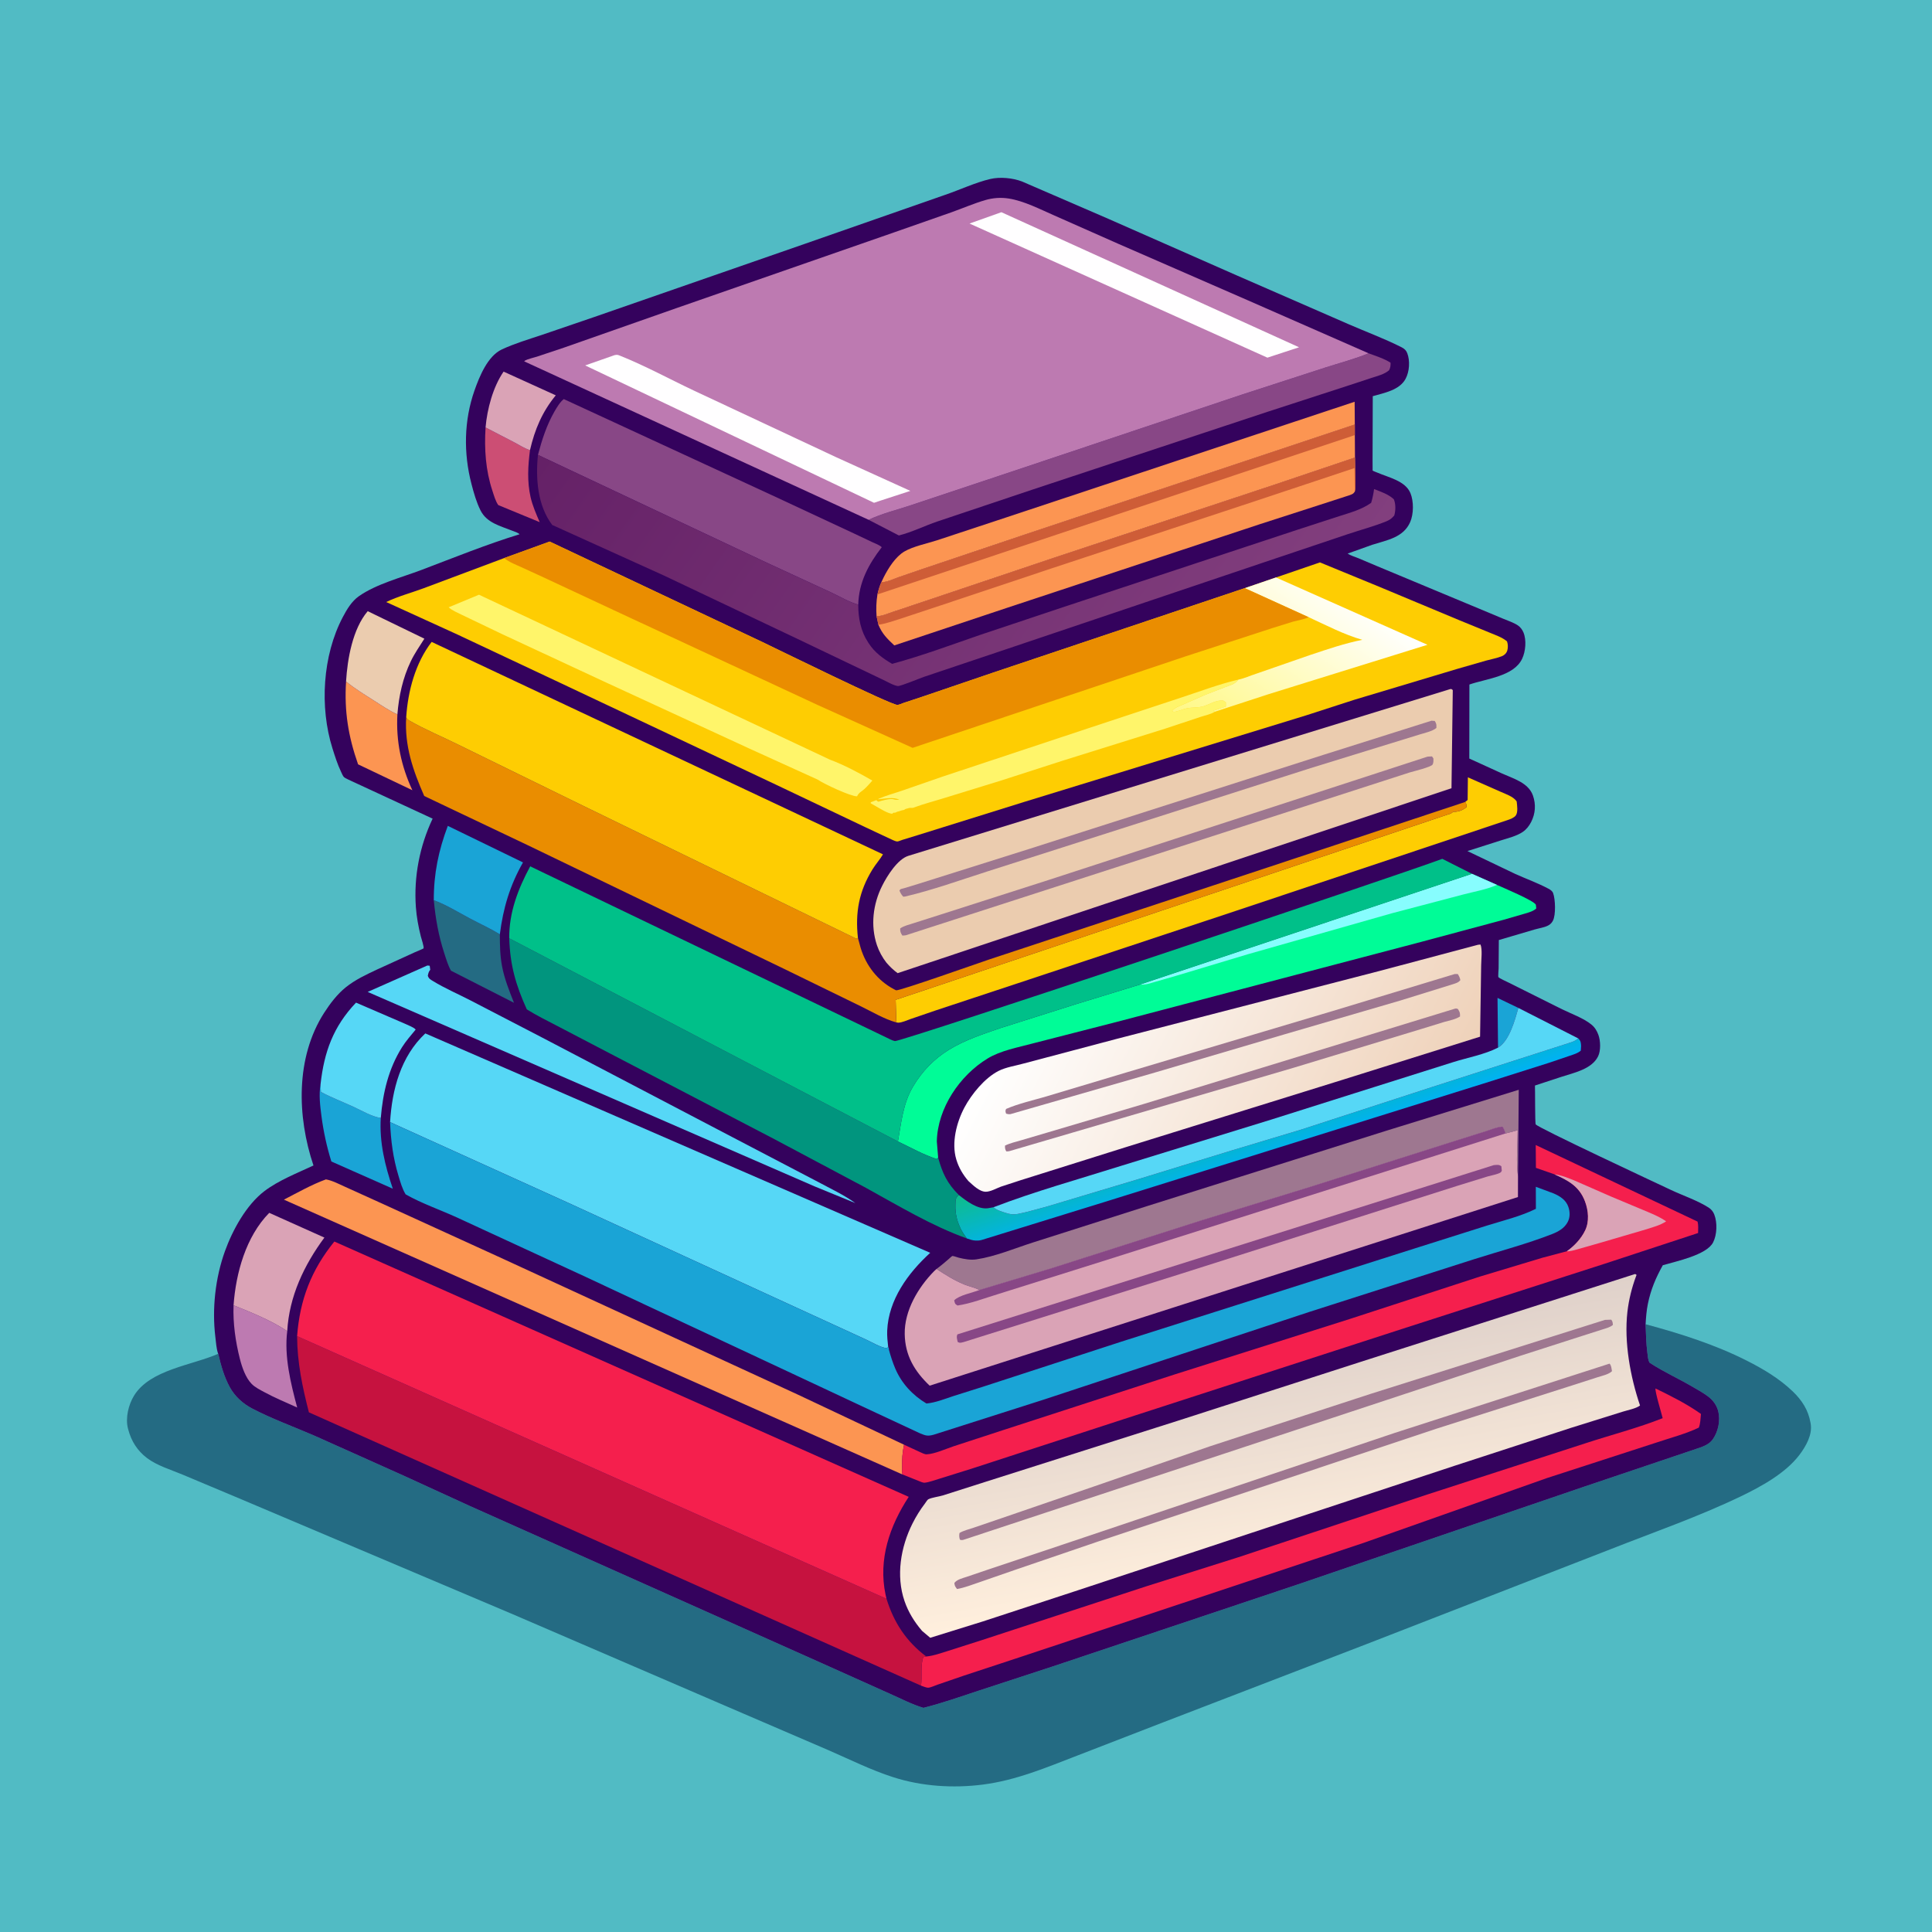 <svg version="1.1" xmlns="http://www.w3.org/2000/svg" style="display: block;" viewBox="0 0 2048 2048" width="1024" height="1024">
<defs>
	<linearGradient id="Gradient1" gradientUnits="userSpaceOnUse" x1="1332.59" y1="1163.32" x2="1352.42" y2="1221.98">
		<stop class="stop0" offset="0" stop-opacity="1" stop-color="rgb(14,188,142)"/>
		<stop class="stop1" offset="1" stop-opacity="1" stop-color="rgb(0,178,241)"/>
	</linearGradient>
	<linearGradient id="Gradient2" gradientUnits="userSpaceOnUse" x1="698.98" y1="305.433" x2="1327.49" y2="753.379">
		<stop class="stop0" offset="0" stop-opacity="1" stop-color="rgb(101,33,103)"/>
		<stop class="stop1" offset="1" stop-opacity="1" stop-color="rgb(130,63,126)"/>
	</linearGradient>
	<linearGradient id="Gradient3" gradientUnits="userSpaceOnUse" x1="1496.47" y1="1231.23" x2="1100.22" y2="1025.99">
		<stop class="stop0" offset="0" stop-opacity="1" stop-color="rgb(239,210,186)"/>
		<stop class="stop1" offset="1" stop-opacity="1" stop-color="rgb(255,255,255)"/>
	</linearGradient>
	<linearGradient id="Gradient4" gradientUnits="userSpaceOnUse" x1="1327.33" y1="1422.1" x2="1369.52" y2="1667.37">
		<stop class="stop0" offset="0" stop-opacity="1" stop-color="rgb(223,209,202)"/>
		<stop class="stop1" offset="1" stop-opacity="1" stop-color="rgb(255,239,221)"/>
	</linearGradient>
	<linearGradient id="Gradient5" gradientUnits="userSpaceOnUse" x1="1309.85" y1="801.546" x2="1433.55" y2="627.625">
		<stop class="stop0" offset="0" stop-opacity="1" stop-color="rgb(255,248,133)"/>
		<stop class="stop1" offset="1" stop-opacity="1" stop-color="rgb(255,255,255)"/>
	</linearGradient>
</defs>
<path transform="translate(0,0)" fill="rgb(81,187,196)" d="M -0 -0 L 2048 0 L 2048 2048 L -0 2048 L -0 -0 z"/>
<path transform="translate(0,0)" fill="rgb(36,107,131)" d="M 1744.4 1403.73 C 1780.8 1413.53 1817.68 1425.2 1851.38 1442.2 C 1868.96 1451.06 1886.25 1461.34 1900.5 1475.06 C 1910.08 1484.28 1916.89 1494.73 1919.17 1508 L 1919.42 1509.41 C 1921.32 1521.05 1914.25 1533.3 1907.4 1542.33 C 1892.68 1561.75 1866.73 1575.92 1845.11 1586.31 C 1800.34 1607.81 1753.19 1624.14 1707.04 1642.32 L 1448 1743.04 L 1232.5 1825.95 L 1142.77 1860.68 C 1109.36 1873.52 1077.51 1887.18 1041.68 1891.75 C 1010.24 1895.76 977.025 1893.62 946.771 1883.88 C 923.369 1876.35 900.992 1865.21 878.49 1855.39 L 789.019 1816.9 L 543.842 1711.29 L 255.793 1589.31 L 193.872 1563.29 C 181.429 1558.04 166.536 1553.73 155.714 1545.5 C 145.613 1537.82 139.209 1527.67 135.981 1515.5 L 135.628 1514.22 C 132.792 1503.08 136.194 1489.08 142.051 1479.5 C 159.023 1451.73 203.708 1447.31 231.329 1435.04 C 234.159 1447.19 237.582 1459.54 243.629 1470.53 C 248.984 1480.26 257.44 1487.93 267.231 1493.05 C 288.306 1504.06 311.7 1512.55 333.59 1522.02 L 429.121 1564.83 L 498.231 1596.5 L 684.628 1679.74 L 870.25 1762.66 L 943.011 1795.31 C 954.602 1800.39 966.751 1806.81 978.872 1810.39 C 999.394 1805.25 1019.04 1798.21 1039.11 1791.63 L 1115.93 1766.5 L 1375.64 1679.59 L 1679 1576.02 L 1803.35 1534.08 C 1808.26 1532.17 1812.7 1529.98 1815.8 1525.5 C 1821.37 1517.43 1823.79 1505.94 1821.51 1496.38 C 1820.31 1491.33 1817.61 1486.73 1813.9 1483.12 C 1809.03 1478.38 1802.52 1474.98 1796.7 1471.51 C 1780.92 1462.1 1764 1454.59 1748.64 1444.55 C 1746.87 1441.4 1746.77 1437.7 1746.3 1434.15 C 1744.97 1424.07 1744.77 1413.88 1744.4 1403.73 z"/>
<path transform="translate(0,0)" fill="rgb(52,2,93)" d="M 231.329 1435.04 L 231.07 1434.56 C 229.31 1429.13 228.947 1422.73 228.261 1417.05 C 224.657 1387.16 228.266 1354.57 238.475 1326.25 C 246.528 1303.91 261.114 1277.18 280.373 1262.58 C 295.451 1251.15 315.154 1243.48 332.294 1235.46 C 314.846 1183.63 313.189 1121 343.592 1073.66 C 349.891 1063.85 357.419 1053.92 366.549 1046.58 C 376.63 1038.47 388.229 1033.12 399.857 1027.64 L 439.92 1009.36 C 441.147 1008.81 448.831 1005.66 448.993 1005.33 C 449.684 1003.89 446.571 994.504 446.093 992.613 C 443.513 982.396 441.58 971.919 440.835 961.403 C 438.555 929.212 444.844 896.95 458.599 867.803 L 371.457 827.421 C 369.506 826.412 366.378 825.219 364.721 823.867 C 363.57 822.927 362.207 819.562 361.5 818.081 C 357.742 810.201 355.013 801.533 352.398 793.215 C 338.693 749.613 341.891 694.883 363.378 654.152 C 367.66 646.035 372.813 637.315 380.479 631.965 C 399.077 618.986 425.486 612.217 446.784 604.155 C 481.134 591.153 515.685 577.094 550.781 566.338 C 548.905 564.487 545.669 563.649 543.211 562.664 C 530.384 557.52 516.031 554.359 509.366 541.04 C 504.987 532.291 502.227 522.437 499.769 513 C 491.298 480.483 491.784 445.8 502.961 414 C 508.187 399.132 516.889 377.444 532.039 370.381 C 545.413 364.146 560.119 359.77 574.133 355.105 L 630.27 335.921 L 853.762 258.267 L 1001.63 206.624 C 1017.29 201.327 1033.75 193.501 1049.73 189.743 C 1060.04 187.318 1073.5 188.604 1083.41 192.394 L 1174.84 231.946 L 1310.92 291.902 L 1429.97 343.848 C 1448.43 351.893 1467.98 359.074 1485.86 368.192 C 1488.69 369.636 1490.61 371.374 1491.75 374.39 C 1494.86 382.574 1494.09 393.816 1490.01 401.5 C 1483.57 413.623 1467.35 416.44 1455.19 419.972 C 1455.29 426.04 1454.8 498.481 1455.03 498.812 C 1455.33 499.252 1459.58 500.79 1460.23 501.074 C 1472.11 506.212 1489.69 509.729 1495.09 522.665 C 1498.72 531.366 1498.6 544.931 1494.82 553.5 C 1487.58 569.942 1470.13 572.538 1454.75 577.457 L 1428.53 586.822 C 1431.76 588.967 1436.23 590.211 1439.83 591.686 L 1459.19 599.874 L 1568.66 645.51 L 1593.7 655.985 C 1598.64 658.037 1604.43 659.927 1608.91 662.869 C 1611.61 664.645 1613.74 667.528 1614.96 670.5 C 1618.27 678.559 1617.22 690.514 1613.55 698.274 C 1604.64 717.092 1575.5 719.402 1557.63 725.615 L 1557.52 804.091 L 1592.11 819.883 C 1604.1 825.301 1620.15 829.661 1624.96 843.264 C 1628.3 852.697 1627.63 862.489 1623.06 871.372 C 1620.91 875.548 1618.07 879.226 1614.15 881.896 C 1607.7 886.292 1598.4 888.514 1591 890.86 L 1555.56 902.171 L 1606.08 926.328 C 1617.58 931.546 1630.19 936.083 1641.3 941.995 C 1643.38 943.103 1645.49 944.429 1646.36 946.73 C 1648.77 953.07 1649.36 970.053 1646.14 976 C 1645.03 978.041 1643.88 979.376 1641.88 980.63 C 1638.07 983.024 1631.28 983.992 1626.89 985.269 L 1588.82 996.486 L 1588.6 1026.54 C 1588.57 1027.83 1587.91 1035.01 1588.36 1035.77 C 1589.03 1036.94 1597.8 1040.85 1599.41 1041.68 L 1655.85 1069.86 C 1665.44 1074.55 1678.77 1079.34 1686.96 1086.07 C 1690.59 1089.04 1692.69 1092.53 1694.32 1096.89 C 1696.68 1103.21 1697.04 1113.7 1694.02 1119.81 C 1687.25 1133.49 1668.17 1137.23 1654.95 1141.56 L 1627.11 1150.71 C 1627.39 1155.23 1627.05 1190.54 1627.93 1191.89 C 1630.29 1195.5 1754.85 1253.67 1771.45 1261.47 C 1784.09 1267.4 1799.41 1272.55 1811.16 1280.05 C 1813.97 1281.84 1816.01 1284.33 1817.21 1287.43 C 1820.54 1296.02 1820.16 1308.78 1815.96 1317 C 1809.08 1330.47 1776.37 1337.1 1762.65 1341.18 C 1755.17 1354.63 1749.95 1366.88 1746.84 1382 C 1745.34 1389.29 1744.84 1396.31 1744.4 1403.73 C 1744.77 1413.88 1744.97 1424.07 1746.3 1434.15 C 1746.77 1437.7 1746.87 1441.4 1748.64 1444.55 C 1764 1454.59 1780.92 1462.1 1796.7 1471.51 C 1802.52 1474.98 1809.03 1478.38 1813.9 1483.12 C 1817.61 1486.73 1820.31 1491.33 1821.51 1496.38 C 1823.79 1505.94 1821.37 1517.43 1815.8 1525.5 C 1812.7 1529.98 1808.26 1532.17 1803.35 1534.08 L 1679 1576.02 L 1375.64 1679.59 L 1115.93 1766.5 L 1039.11 1791.63 C 1019.04 1798.21 999.394 1805.25 978.872 1810.39 C 966.751 1806.81 954.602 1800.39 943.011 1795.31 L 870.25 1762.66 L 684.628 1679.74 L 498.231 1596.5 L 429.121 1564.83 L 333.59 1522.02 C 311.7 1512.55 288.306 1504.06 267.231 1493.05 C 257.44 1487.93 248.984 1480.26 243.629 1470.53 C 237.582 1459.54 234.159 1447.19 231.329 1435.04 z"/>
<path transform="translate(0,0)" fill="rgb(26,164,214)" d="M 1587.99 1110.51 L 1587.43 1057.83 L 1609.51 1068.43 C 1606.02 1080.91 1599.94 1103.63 1587.99 1110.51 z"/>
<path transform="translate(0,0)" fill="rgb(204,78,116)" d="M 514.718 453.113 L 545.378 469.015 C 550.558 471.762 556.265 475.486 561.817 477.171 C 559.64 493.763 558.687 510.409 562.411 526.875 C 564.509 536.149 568.349 544.799 572.095 553.498 L 528.159 535.386 C 525.22 531.132 523.625 525.23 521.997 520.307 C 514.763 498.437 513.288 475.994 514.718 453.113 z"/>
<path transform="translate(0,0)" fill="rgb(218,163,182)" d="M 514.718 453.113 C 516.383 433.639 522.626 410.117 533.833 393.93 L 589.154 419.065 C 574.809 436.476 566.852 455.284 561.817 477.171 C 556.265 475.486 550.558 471.762 545.378 469.015 L 514.718 453.113 z"/>
<path transform="translate(0,0)" fill="rgb(189,122,177)" d="M 247.581 1383.66 C 266.357 1391.21 287.655 1399.78 304.483 1411.06 C 301.103 1437.75 308.193 1466.43 315.048 1492.04 C 303.379 1486.71 291.489 1481.86 280.201 1475.73 C 275.761 1473.32 270.443 1470.71 266.876 1467.11 C 260.339 1460.51 256.517 1449.24 254.277 1440.41 C 249.587 1421.93 246.881 1402.74 247.581 1383.66 z"/>
<path transform="translate(0,0)" fill="rgb(252,149,82)" d="M 366.834 722.385 C 375.911 729.882 386.007 736 395.916 742.325 C 404.035 747.508 412.503 753.319 421.261 757.305 C 419.689 785.518 425.216 812.088 437.125 837.66 L 379.571 810.225 C 369.158 780.476 364.87 754.058 366.834 722.385 z"/>
<path transform="translate(0,0)" fill="rgb(26,164,214)" d="M 403.655 1185.04 C 402.036 1210.94 408.156 1235.73 416.395 1260.08 L 351.261 1231.22 C 346.371 1215.53 342.859 1199.3 340.739 1183 C 339.319 1172.08 337.9 1160.41 339.774 1149.48 L 340.162 1157.5 C 351.264 1163.39 363.178 1168.02 374.618 1173.23 C 383.066 1177.08 394.719 1184.02 403.655 1185.04 z"/>
<path transform="translate(0,0)" fill="rgb(36,107,131)" d="M 459.838 954.238 C 472.855 959.006 485.978 967.15 498.275 973.682 C 508.714 979.227 519.827 984.211 529.848 990.461 C 529.892 1001.94 530.051 1013.01 532.215 1024.35 C 534.785 1037.81 539.815 1050.3 544.833 1062.99 L 478.073 1028.99 C 474.856 1023.27 472.875 1016.38 470.847 1010.15 C 464.852 991.759 461.634 973.468 459.838 954.238 z"/>
<path transform="translate(0,0)" fill="rgb(235,204,175)" d="M 366.834 722.385 C 368.282 698.424 373.808 666.647 389.804 647.876 L 449.853 677.031 C 444.921 684.802 439.515 692.59 435.511 700.889 C 427.026 718.479 422.756 737.92 421.261 757.305 C 412.503 753.319 404.035 747.508 395.916 742.325 C 386.007 736 375.911 729.882 366.834 722.385 z"/>
<path transform="translate(0,0)" fill="rgb(26,164,214)" d="M 459.838 954.238 C 459.758 926.252 464.853 901.644 474.694 875.46 L 554.4 914.205 C 540.491 938.659 533.382 962.656 529.848 990.461 C 519.827 984.211 508.714 979.227 498.275 973.682 C 485.978 967.15 472.855 959.006 459.838 954.238 z"/>
<path transform="translate(0,0)" fill="rgb(218,163,182)" d="M 247.581 1383.66 C 250.038 1349.46 260.688 1310.76 285.412 1285.67 L 343.882 1311.89 C 322.293 1341.06 306.547 1374.29 304.483 1411.06 C 287.655 1399.78 266.357 1391.21 247.581 1383.66 z"/>
<path transform="translate(0,0)" fill="rgb(86,215,246)" d="M 339.774 1149.48 C 343.623 1115.01 353.213 1088.35 377.392 1062.83 L 428.901 1085.04 C 431.376 1086.23 439.459 1089.34 440.601 1091.43 C 435.671 1097.45 430.327 1103.48 426.19 1110.07 C 411.771 1133.03 405.86 1158.4 403.655 1185.04 C 394.719 1184.02 383.066 1177.08 374.618 1173.23 C 363.178 1168.02 351.264 1163.39 340.162 1157.5 L 339.774 1149.48 z"/>
<path transform="translate(0,0)" fill="url(#Gradient1)" d="M 1673.07 1100.79 C 1675.72 1103.49 1675.85 1105.17 1676.01 1109 L 1675.7 1113.74 C 1672.28 1116.64 1668.16 1117.71 1664 1119.16 L 1641.86 1126.66 L 1572.75 1148.56 L 1422.6 1195.5 L 1172.64 1273.61 L 1040.49 1314.45 C 1038.34 1315.01 1036.3 1315.17 1034.08 1315.05 C 1030.81 1314.87 1027.84 1313.83 1024.79 1312.75 C 1022.53 1309.36 1019.92 1305.9 1018.22 1302.19 L 1017.76 1301.15 C 1014.21 1293.35 1012.55 1286.04 1012.77 1277.5 C 1012.89 1272.52 1012.51 1270.29 1016.34 1266.71 C 1024.32 1273.06 1036.28 1282.18 1047.12 1280.8 L 1049.5 1280.4 L 1053.06 1279.76 C 1057.05 1283.04 1061.26 1284.13 1066.08 1285.71 C 1070.61 1287.2 1074.27 1287.71 1079.04 1286.81 C 1088.99 1284.92 1098.89 1281.78 1108.73 1279.29 L 1207 1249.86 L 1305.61 1219.56 L 1378.77 1197.58 L 1517.57 1152.45 L 1665.32 1104.94 C 1668.48 1103.86 1670.41 1102.85 1673.07 1100.79 z"/>
<path transform="translate(0,0)" fill="rgb(252,149,82)" d="M 934.239 617.207 L 936.781 611.886 C 941.624 602.313 949.255 590.091 958.764 584.56 C 968.172 579.086 982.668 576.186 993.159 572.78 L 1066.1 548.669 L 1435.97 425.879 L 1436.16 450.008 L 1088 566.116 L 977.224 603.388 L 952 612.067 C 946.247 614.157 940.454 617.076 934.239 617.207 z"/>
<path transform="translate(0,0)" fill="rgb(86,215,246)" d="M 452.943 1023.5 L 455.5 1023.72 L 456.067 1028 C 454.329 1030.15 454.061 1031.72 453.5 1034.35 C 454.58 1037.51 456.141 1038.23 459 1039.98 C 471.349 1047.56 485.46 1053.62 498.389 1060.29 L 574.971 1100 L 774.024 1204.2 L 866.534 1252.55 C 879.761 1259.69 894.573 1266.57 906.735 1275.34 L 863.249 1257.51 L 389.763 1051.48 L 452.943 1023.5 z"/>
<path transform="translate(0,0)" fill="rgb(86,215,246)" d="M 1609.51 1068.43 L 1673.07 1100.79 C 1670.41 1102.85 1668.48 1103.86 1665.32 1104.94 L 1517.57 1152.45 L 1378.77 1197.58 L 1305.61 1219.56 L 1207 1249.86 L 1108.73 1279.29 C 1098.89 1281.78 1088.99 1284.92 1079.04 1286.81 C 1074.27 1287.71 1070.61 1287.2 1066.08 1285.71 C 1061.26 1284.13 1057.05 1283.04 1053.06 1279.76 C 1097.06 1262.84 1143.04 1250.16 1188 1235.97 L 1347.94 1186.69 L 1436.75 1158.62 L 1540.31 1125.94 C 1555.44 1121.17 1574.03 1117.76 1587.99 1110.51 C 1599.94 1103.63 1606.02 1080.91 1609.51 1068.43 z"/>
<path transform="translate(0,0)" fill="rgb(136,71,134)" d="M 1450.75 374.509 C 1458.37 377.366 1467.25 380.094 1474.06 384.5 C 1474.1 387.851 1473.95 389.489 1472.49 392.5 C 1467.35 396.822 1460.41 398.494 1454.12 400.524 L 1430.27 408.37 L 1343.59 436.534 L 1094.41 519.011 L 993.577 552.815 C 980.261 557.331 966.336 564.249 952.847 567.612 L 920.776 551.023 C 934.376 544.502 951.332 540.303 965.763 535.5 L 1054.58 505.905 L 1317.35 418.014 L 1404.61 389.688 C 1419.8 384.808 1436.05 380.641 1450.75 374.509 z"/>
<path transform="translate(0,0)" fill="rgb(254,205,2)" d="M 1553.15 850.113 L 1555.75 848 L 1556.02 824 L 1590.06 839.03 C 1595.81 841.639 1604.1 844.192 1607.73 849.5 C 1608.2 853.534 1609.34 860.94 1606.82 864.417 C 1605.05 866.872 1600.73 868.465 1597.94 869.365 L 1309.79 965.638 L 1091.77 1038.03 L 992.027 1071.04 L 965.181 1080.23 C 961.461 1081.51 956.225 1084 952.304 1084.09 L 950.138 1083.82 L 949.451 1059.85 L 1534.5 863.51 C 1536.49 862.905 1537.63 862.718 1539.36 861.442 L 1540.5 860.51 C 1545.92 860.8 1550.4 858.883 1554.65 855.628 C 1554.4 853.154 1554.65 852.167 1553.15 850.113 z"/>
<path transform="translate(0,0)" fill="rgb(252,149,82)" d="M 934.239 617.207 C 940.454 617.076 946.247 614.157 952 612.067 L 977.224 603.388 L 1088 566.116 L 1436.16 450.008 L 1436.19 461.219 L 1436.34 485 L 1352.89 513.149 L 1117.85 591.069 L 984 636.074 L 946.208 648.702 C 940.832 650.445 934.883 653.359 929.188 653.182 C 928.619 645.433 928.875 637.793 930.111 630.13 C 931.172 625.556 932.358 621.519 934.239 617.207 z"/>
<path transform="translate(0,0)" fill="rgb(206,93,55)" d="M 934.239 617.207 C 940.454 617.076 946.247 614.157 952 612.067 L 977.224 603.388 L 1088 566.116 L 1436.16 450.008 L 1436.19 461.219 L 930.111 630.13 C 931.172 625.556 932.358 621.519 934.239 617.207 z"/>
<path transform="translate(0,0)" fill="rgb(252,149,82)" d="M 929.188 653.182 C 934.883 653.359 940.832 650.445 946.208 648.702 L 984 636.074 L 1117.85 591.069 L 1352.89 513.149 L 1436.34 485 L 1436.73 509.992 C 1436.69 513.51 1437.06 517.656 1436.17 521.061 C 1435.61 521.744 1435.18 522.57 1434.48 523.108 C 1432.55 524.586 1427.57 525.867 1425.21 526.678 L 1399.59 534.981 L 1335.57 555.634 L 1066.49 644.657 L 982.714 672.599 L 947.989 684.156 C 940.46 677.071 935.185 671.999 931.167 662.289 L 929.188 653.182 z"/>
<path transform="translate(0,0)" fill="rgb(206,93,55)" d="M 929.188 653.182 C 934.883 653.359 940.832 650.445 946.208 648.702 L 984 636.074 L 1117.85 591.069 L 1352.89 513.149 L 1436.34 485 L 1436.73 509.992 C 1436.69 513.51 1437.06 517.656 1436.17 521.061 L 1436.08 519.94 L 1435.77 496.18 L 1332 530.726 L 1114.73 602.5 L 997.742 641.564 L 955.168 655.679 C 947.45 658.101 939.162 661.118 931.167 662.289 L 929.188 653.182 z"/>
<path transform="translate(0,0)" fill="rgb(158,119,144)" d="M 992.767 1345.14 C 997.322 1341.82 1001.55 1338.17 1005.81 1334.5 C 1006.12 1334.23 1009.13 1331.43 1009.4 1331.4 C 1010.71 1331.26 1014.9 1332.86 1016.4 1333.24 C 1022.3 1334.7 1028.9 1335.89 1035 1334.98 C 1054.93 1332.03 1075.9 1323.16 1095.11 1317.04 L 1215.71 1278.61 L 1469.58 1198.62 L 1609.95 1155.22 L 1609.15 1247.03 C 1606.95 1231.65 1608.73 1213.76 1608.79 1198.11 L 1595.89 1201.51 C 1595.03 1198.87 1594.3 1196.63 1592.67 1194.33 C 1587.13 1194.51 1580.64 1197.4 1575.33 1199.08 L 1541.58 1209.68 L 1389.47 1257.97 L 1273.11 1293.81 L 1116.37 1343.88 L 1038.17 1367.47 C 1033.25 1364.74 1027.2 1363.72 1021.96 1361.54 C 1011.4 1357.15 1002.28 1351.41 992.767 1345.14 z"/>
<path transform="translate(0,0)" fill="rgb(245,31,77)" d="M 981.844 1755.94 L 982.931 1755.83 C 990.055 1755.03 996.833 1752.55 1003.66 1750.46 L 1040.78 1738.59 L 1214.92 1681.62 L 1312.46 1650.82 L 1513 1584.24 L 1680.98 1529.83 C 1707.99 1521 1736.12 1513.77 1762.51 1503.32 C 1761.34 1498.41 1754.07 1474.63 1754.93 1471.84 C 1771.25 1479.77 1788.3 1488.31 1803.09 1498.84 C 1802.57 1503.47 1802.59 1509.08 1800.78 1513.35 C 1786.8 1520.04 1770.96 1524.09 1756.28 1529.04 L 1639.95 1566.77 L 1444.93 1635.7 L 1082.38 1756.27 L 1022 1776.15 L 993.732 1785.85 C 991.156 1786.72 986.559 1788.92 984 1789.03 C 982.656 1789.09 980.761 1788.44 979.48 1788.01 L 976.35 1786.87 C 977.656 1777.58 975.491 1765.12 978.796 1756.55 L 981.844 1755.94 z"/>
<path transform="translate(0,0)" fill="rgb(136,71,134)" d="M 570.26 482.2 C 574.519 466.123 579.406 450.844 587.704 436.314 C 590.159 432.015 593.707 426.034 597.648 423.048 L 817.333 524.509 L 905.439 565.601 L 924.999 574.85 C 928.177 576.353 932.165 577.687 934.712 580.058 C 920.603 598.284 910.394 617.328 909.774 640.96 C 900.106 638.306 890.172 632.231 881 628.011 L 811.233 595.753 L 570.26 482.2 z"/>
<path transform="translate(0,0)" fill="rgb(252,149,82)" d="M 956.65 1563.01 L 300.952 1271.68 C 315.524 1264.17 330.072 1255.86 345.486 1250.2 C 352.251 1251.36 359.362 1255.19 365.604 1257.97 L 402.056 1274.5 L 527.752 1331.89 L 846.009 1478.47 L 958.322 1531.45 C 956.546 1539.79 956.034 1547.39 956.277 1555.93 C 956.328 1557.71 955.982 1561.43 956.65 1563.01 z"/>
<path transform="translate(0,0)" fill="rgb(0,252,151)" d="M 1560.35 926.275 L 1586.84 938.039 C 1593.55 941.098 1625.69 954.52 1628.07 959 L 1628.5 963.003 C 1625.42 965.97 1620.6 967.162 1616.57 968.425 L 1594.04 974.962 L 1506.32 998.5 L 1184.08 1083.19 L 1094.6 1106.13 C 1078.85 1110.42 1060.99 1113.49 1046.91 1122.04 C 1017.38 1139.97 993.785 1174.75 993.071 1210 L 994.498 1227.24 L 992.935 1228.61 C 978.874 1224.1 965.208 1216.31 951.849 1210 C 955.46 1189.81 957.183 1169.72 967.99 1151.62 C 977.552 1135.62 989.92 1122.67 1005.83 1112.86 C 1022.79 1102.41 1042.35 1096.04 1061.1 1089.62 L 1140.75 1064.4 L 1208.76 1043.57 L 1560.35 926.275 z"/>
<path transform="translate(0,0)" fill="rgb(135,253,254)" d="M 1560.35 926.275 L 1586.84 938.039 C 1575.56 943.054 1562.83 945.096 1550.91 948.246 L 1475.63 968.057 L 1322.63 1011.58 L 1246.07 1034.59 L 1224.59 1040.76 C 1219.34 1042.23 1214.27 1044.25 1208.76 1043.57 L 1560.35 926.275 z"/>
<path transform="translate(0,0)" fill="rgb(245,31,77)" d="M 1647.76 1244.82 L 1628.14 1237.99 L 1627.94 1213.77 L 1799.51 1294.96 C 1800.49 1298.81 1800.06 1303.09 1800.04 1307.06 L 1700.85 1339.66 L 1487.83 1408.21 L 1192 1504.08 L 1029.7 1556.93 L 995.528 1567.59 C 990.861 1568.96 985.173 1571.17 980.374 1571.71 C 978.324 1571.94 975.633 1570.54 973.755 1569.81 L 956.65 1563.01 C 955.982 1561.43 956.328 1557.71 956.277 1555.93 C 956.034 1547.39 956.546 1539.79 958.322 1531.45 L 975.128 1539.2 C 977.067 1540.04 980.095 1541.72 982.24 1541.64 C 990.671 1541.33 1002.93 1535.73 1011.01 1533.06 L 1063 1516.08 L 1244.39 1457.21 L 1430.34 1398.33 L 1568.85 1353.2 L 1635.24 1333.19 L 1660.89 1326.41 C 1668.87 1320.75 1676.08 1313.13 1680.34 1304.27 C 1684.86 1294.89 1683.79 1283.26 1680.23 1273.7 C 1674.25 1257.64 1662.5 1251.37 1647.76 1244.82 z"/>
<path transform="translate(0,0)" fill="rgb(218,163,182)" d="M 1647.76 1244.82 C 1655.3 1245.69 1662.81 1248.9 1669.81 1251.75 L 1707.44 1268.25 L 1741.16 1282.37 C 1749.79 1286.02 1758.43 1289.3 1766.18 1294.67 C 1759.93 1298.87 1752.42 1300.73 1745.33 1303.06 L 1695.62 1317.63 L 1671.67 1324.45 C 1668.36 1325.27 1664.31 1326.69 1660.89 1326.41 C 1668.87 1320.75 1676.08 1313.13 1680.34 1304.27 C 1684.86 1294.89 1683.79 1283.26 1680.23 1273.7 C 1674.25 1257.64 1662.5 1251.37 1647.76 1244.82 z"/>
<path transform="translate(0,0)" fill="rgb(1,149,126)" d="M 539.829 994.635 L 951.849 1210 C 965.208 1216.31 978.874 1224.1 992.935 1228.61 L 994.498 1227.24 C 999.055 1243.82 1004.14 1254.45 1016.34 1266.71 C 1012.51 1270.29 1012.89 1272.52 1012.77 1277.5 C 1012.55 1286.04 1014.21 1293.35 1017.76 1301.15 L 1018.22 1302.19 C 1019.92 1305.9 1022.53 1309.36 1024.79 1312.75 C 987.897 1299.6 952.292 1278.08 917.992 1259.19 L 820.867 1207.54 L 647.334 1117.1 L 590.994 1087.69 C 580.077 1081.93 568.868 1076.54 558.426 1069.95 C 546.747 1044.16 540.669 1023.01 539.829 994.635 z"/>
<path transform="translate(0,0)" fill="url(#Gradient2)" d="M 570.26 482.2 L 811.233 595.753 L 881 628.011 C 890.172 632.231 900.106 638.306 909.774 640.96 C 909.759 655.216 912.353 668.661 920.176 680.83 L 920.94 682 C 927.057 691.528 936.037 698.151 945.702 703.713 C 977.189 695.171 1008.17 683.664 1039 673.008 L 1127.48 643.45 L 1375.39 561.535 L 1419.6 547.179 C 1431.23 543.427 1443.49 540.201 1453.5 532.993 C 1454.97 528.088 1455.89 523.514 1456.58 518.453 C 1463.62 521.13 1471.94 523.994 1477.5 529.23 C 1479.65 534.253 1479.5 541.318 1477.96 546.5 C 1475.52 549.286 1473.37 551.088 1469.91 552.5 C 1456.52 557.96 1442.01 561.745 1428.28 566.37 L 1338.64 596.5 L 1067 688.076 L 979.644 717.408 C 975.103 718.978 954.611 727.523 951.738 727.218 C 947.19 726.737 939.375 722.038 935 720.092 L 845 677.068 L 703.658 610.02 L 585.364 556.469 C 569.731 535.876 567.69 506.908 570.26 482.2 z"/>
<path transform="translate(0,0)" fill="rgb(234,141,0)" d="M 430.593 760.278 C 431.525 761.858 431.654 762.533 433.284 763.479 C 449.939 773.152 468.711 780.861 486.034 789.477 L 615.259 852.761 L 907.487 994.917 L 909.443 994.317 L 912.313 1004.75 C 917.996 1023.44 930.14 1039.36 947.551 1048.57 C 947.845 1048.72 949.858 1049.78 949.913 1049.78 C 953.783 1050.42 1035.97 1021.31 1048.51 1017.1 L 1343.52 919.618 L 1553.15 850.113 C 1554.65 852.167 1554.4 853.154 1554.65 855.628 C 1550.4 858.883 1545.92 860.8 1540.5 860.51 L 1539.36 861.442 C 1537.63 862.718 1536.49 862.905 1534.5 863.51 L 949.451 1059.85 L 950.138 1083.82 C 937.374 1080.31 924.175 1072.37 912.22 1066.58 L 832.149 1027.5 L 559.5 895.982 L 449.696 843.793 C 437.733 816.492 428.699 790.622 430.593 760.278 z"/>
<path transform="translate(0,0)" fill="rgb(254,205,2)" d="M 430.593 760.278 C 432.384 732.611 440.323 702.769 457.572 680.46 L 935.994 905.637 C 932.727 911.156 928.322 915.997 924.931 921.495 C 910.458 944.96 906.497 967.245 909.443 994.317 L 907.487 994.917 L 615.259 852.761 L 486.034 789.477 C 468.711 780.861 449.939 773.152 433.284 763.479 C 431.654 762.533 431.525 761.858 430.593 760.278 z"/>
<path transform="translate(0,0)" fill="rgb(198,18,63)" d="M 314.947 1416.34 L 939.749 1694.77 C 947.446 1719.85 960.694 1740.05 981.844 1755.94 L 978.796 1756.55 C 975.491 1765.12 977.656 1777.58 976.35 1786.87 L 327.446 1497.13 C 320.528 1470.04 315.074 1444.48 314.947 1416.34 z"/>
<path transform="translate(0,0)" fill="rgb(218,163,182)" d="M 1038.17 1367.47 L 1116.37 1343.88 L 1273.11 1293.81 L 1389.47 1257.97 L 1541.58 1209.68 L 1575.33 1199.08 C 1580.64 1197.4 1587.13 1194.51 1592.67 1194.33 C 1594.3 1196.63 1595.03 1198.87 1595.89 1201.51 L 1608.79 1198.11 C 1608.73 1213.76 1606.95 1231.65 1609.15 1247.03 L 1609.09 1268.91 L 985.471 1468.87 C 969.493 1453.66 959.466 1437.01 959.04 1414.24 C 958.575 1389.39 973.277 1364.71 990.19 1347.5 L 992.767 1345.14 C 1002.28 1351.41 1011.4 1357.15 1021.96 1361.54 C 1027.2 1363.72 1033.25 1364.74 1038.17 1367.47 z"/>
<path transform="translate(0,0)" fill="rgb(136,71,134)" d="M 1038.17 1367.47 L 1116.37 1343.88 L 1273.11 1293.81 L 1389.47 1257.97 L 1541.58 1209.68 L 1575.33 1199.08 C 1580.64 1197.4 1587.13 1194.51 1592.67 1194.33 C 1594.3 1196.63 1595.03 1198.87 1595.89 1201.51 L 1166.64 1337.65 L 1058.02 1371.79 C 1044.06 1375.99 1029.39 1381.8 1015 1383.9 C 1012 1382.11 1012.35 1381.68 1011.46 1378.45 C 1016.56 1373 1031.06 1370.35 1038.17 1367.47 z"/>
<path transform="translate(0,0)" fill="rgb(136,71,134)" d="M 1583.52 1235.07 C 1586.94 1234.91 1588.68 1234.19 1591.5 1236.25 L 1591.97 1241 C 1591.59 1241.58 1591.38 1242.33 1590.83 1242.75 C 1588.25 1244.69 1580.24 1246.13 1576.9 1247.11 L 1544.4 1257.16 L 1251.5 1350.39 L 1021.52 1422.65 C 1018.72 1423.23 1017.7 1424.01 1015.18 1422.5 C 1014.6 1419.43 1013.64 1417.41 1014.89 1414.5 L 1583.52 1235.07 z"/>
<path transform="translate(0,0)" fill="rgb(0,192,137)" d="M 539.829 994.635 C 539.48 967.28 549.257 942.056 562.043 918.347 L 938.703 1099.36 C 941.442 1100.6 945.735 1103.08 948.642 1103.6 C 954.532 1104.65 1477.59 929.493 1528.89 910.405 L 1560.35 926.275 L 1208.76 1043.57 L 1140.75 1064.4 L 1061.1 1089.62 C 1042.35 1096.04 1022.79 1102.41 1005.83 1112.86 C 989.92 1122.67 977.552 1135.62 967.99 1151.62 C 957.183 1169.72 955.46 1189.81 951.849 1210 L 539.829 994.635 z"/>
<path transform="translate(0,0)" fill="url(#Gradient3)" d="M 1566.71 1001.5 L 1569.39 1001.24 C 1571.57 1006.33 1570.12 1017.5 1570.09 1023.24 L 1568.94 1098.93 L 1425 1144.07 L 1194.22 1215.79 L 1081.78 1251.13 L 1061 1257.92 C 1056.27 1259.66 1050.06 1263.29 1044.99 1263.3 C 1038.18 1263.32 1031.3 1256.19 1026.53 1251.94 C 1020.63 1245.04 1016.27 1237.68 1013.67 1228.93 C 1008.43 1211.34 1013.98 1189.73 1022.36 1173.97 C 1029.9 1159.79 1043.84 1142.78 1058.29 1135.34 C 1066.37 1131.17 1076.78 1129.75 1085.52 1127.26 L 1183.62 1101.28 L 1463 1029.09 L 1566.71 1001.5 z"/>
<path transform="translate(0,0)" fill="rgb(158,119,144)" d="M 1542.14 1032.5 L 1545.31 1032.5 C 1546.71 1034.79 1547.51 1036.31 1548.04 1039 C 1546.03 1041.48 1544.34 1041.83 1541.33 1042.93 L 1484.28 1060.64 L 1362.06 1096.31 L 1224 1137.01 L 1071.21 1181.01 C 1069.38 1181.24 1068.27 1181.06 1066.5 1180.53 C 1065.78 1178.03 1065.48 1177.85 1066.5 1175.51 C 1079.86 1169.77 1095.14 1166.37 1109.13 1162.27 L 1184.96 1139.53 L 1412.89 1071.66 L 1542.14 1032.5 z"/>
<path transform="translate(0,0)" fill="rgb(158,119,144)" d="M 1541.42 1069.5 C 1543.49 1068.97 1543.17 1068.83 1545.43 1069.57 C 1547.44 1072.93 1547.78 1073.4 1547.69 1077.5 C 1542.74 1080.72 1536.62 1081.67 1531 1083.29 L 1507.58 1090.5 L 1371.18 1131.89 L 1070.21 1220.19 C 1068.89 1220.55 1068.03 1220.54 1066.68 1220.5 C 1065.37 1218.18 1065.24 1217.01 1065.37 1214.37 C 1070.86 1211.69 1076.96 1210.36 1082.81 1208.64 L 1111.18 1200.27 L 1212.56 1170.22 L 1541.42 1069.5 z"/>
<path transform="translate(0,0)" fill="rgb(86,215,246)" d="M 413.504 1189.49 C 415.528 1155.18 424.845 1119.74 450.853 1095.47 L 986.069 1328.04 C 962.641 1349.35 941.86 1377.73 940.471 1410.52 C 940.221 1416.4 940.898 1422.32 941.528 1428.17 C 940.844 1428.41 940.202 1428.88 939.477 1428.89 C 934.649 1429.01 922.576 1422.04 917.775 1419.87 L 837.375 1382.98 L 602.864 1275.29 L 413.504 1189.49 z"/>
<path transform="translate(0,0)" fill="rgb(26,164,214)" d="M 413.504 1189.49 L 602.864 1275.29 L 837.375 1382.98 L 917.775 1419.87 C 922.576 1422.04 934.649 1429.01 939.477 1428.89 C 940.202 1428.88 940.844 1428.41 941.528 1428.17 C 942.46 1428.31 942.071 1429.97 942.319 1430.88 C 944.135 1437.53 946.24 1444.14 948.922 1450.49 C 955.638 1466.4 967.382 1479 982.081 1487.78 C 991.909 1486.8 1001.34 1482.97 1010.66 1479.88 L 1042 1469.98 L 1189 1422.11 L 1500.36 1323.18 L 1576.75 1299.01 C 1593.76 1293.7 1612.1 1289.33 1628.1 1281.4 L 1628.04 1258.04 L 1646.94 1265.09 C 1653.6 1267.97 1659.88 1271.91 1662.44 1279.11 C 1664.31 1284.38 1664.51 1290.26 1661.87 1295.31 C 1658.45 1301.85 1652.19 1305.45 1645.56 1308.06 C 1618.71 1318.61 1589.79 1326.14 1562.25 1334.92 L 1387.8 1390.73 L 1107.26 1483.38 L 989.681 1520.87 C 983.566 1522.57 981.215 1521.88 975.418 1519.45 L 929.835 1498.21 L 855.071 1463.19 L 620.419 1353.37 L 484.939 1290.82 C 466.901 1282.53 447.197 1275.83 429.997 1266.08 C 426.393 1260.21 424.386 1252.97 422.405 1246.41 C 416.627 1227.27 414.318 1209.34 413.504 1189.49 z"/>
<path transform="translate(0,0)" fill="rgb(235,204,175)" d="M 1537.18 730.5 C 1539.06 730.332 1538.08 730.152 1540.01 731.5 L 1538.64 835.546 L 951.533 1031.59 C 946.925 1028.22 943.383 1024.76 939.642 1020.47 C 935.45 1015.15 931.74 1008.32 929.594 1001.93 C 922.597 981.078 925.388 958.461 935.115 939 C 940.378 928.471 951.425 910.804 962.903 907.212 L 1537.18 730.5 z"/>
<path transform="translate(0,0)" fill="rgb(158,119,144)" d="M 1517.46 763.973 L 1520.88 764.236 C 1522.9 767.349 1522.67 768.071 1522.64 771.661 C 1518.44 775.298 1509.49 777.077 1504.08 778.831 L 1389.08 814.303 L 1187.42 878.782 L 1046 923.969 C 1017.53 933.065 988.589 943.529 959.5 950.346 L 957.47 950.546 C 955.488 948.311 954.529 946.788 953.462 944 C 953.808 943.557 954.07 943.034 954.5 942.672 C 954.911 942.325 957.565 941.776 958.084 941.623 L 973.535 936.915 L 1090.26 900.139 L 1403 800.124 L 1517.46 763.973 z"/>
<path transform="translate(0,0)" fill="rgb(158,119,144)" d="M 1513.26 802.055 L 1518 801.802 L 1519.5 804.074 C 1519.48 806.187 1519.69 808.493 1518.65 810.399 C 1517.14 813.16 1498.02 817.686 1494 818.931 L 960.254 991.411 C 959.094 991.707 957.7 991.65 956.5 991.717 C 954.711 988.769 954.088 987.598 954.243 984.151 C 958.209 981.382 963.678 980.17 968.248 978.658 L 997.757 969.264 L 1111 932.986 L 1513.26 802.055 z"/>
<path transform="translate(0,0)" fill="rgb(245,31,77)" d="M 314.947 1416.34 C 317.845 1377.74 329.991 1346.21 354.428 1316.08 L 963.288 1586.72 C 943.032 1617.62 930.877 1653.08 938.706 1690.32 L 939.749 1694.77 L 314.947 1416.34 z"/>
<path transform="translate(0,0)" fill="url(#Gradient4)" d="M 1733.3 1350.5 L 1733.63 1350.66 C 1735.17 1351.68 1734.94 1351.11 1734.36 1352.67 C 1729.84 1364.72 1726.58 1377.85 1725.12 1390.64 C 1721.47 1422.75 1728.21 1459.56 1738.5 1489.87 C 1734.63 1493.04 1725.24 1494.84 1720.37 1496.38 L 1665.86 1513.41 L 1541.48 1553.92 L 1375.78 1608.65 L 1142.64 1685.76 L 1041.96 1718.76 L 986.079 1736.13 L 977.432 1728.82 C 969.331 1719.4 962.855 1708.96 958.817 1697.17 C 949.622 1670.33 954.766 1639.94 967.235 1615.06 C 971.018 1607.52 975.373 1600.48 980.493 1593.77 C 981.104 1592.97 983.118 1589.77 983.918 1589.36 C 987.87 1587.34 994.887 1586.61 999.408 1585.23 L 1045.57 1570.51 L 1248.37 1506.11 L 1442.62 1443.56 L 1733.3 1350.5 z"/>
<path transform="translate(0,0)" fill="rgb(158,119,144)" d="M 1701.31 1399.13 L 1708 1398.91 C 1709.52 1400.83 1709.55 1402.1 1709.72 1404.5 C 1706.56 1407.14 1702.3 1408.08 1698.44 1409.33 L 1676.38 1416.37 L 1612.09 1437.04 L 1024.24 1631.3 C 1021.76 1632.01 1019.87 1633.22 1017.5 1632.05 C 1016.74 1629.35 1016.62 1627.81 1017.11 1625.05 C 1021.36 1622.42 1027.08 1621.17 1031.81 1619.53 L 1060.69 1609.68 L 1160.56 1575.39 L 1283 1533 L 1452.74 1477.62 L 1701.31 1399.13 z"/>
<path transform="translate(0,0)" fill="rgb(158,119,144)" d="M 1706.18 1445.5 C 1708.22 1447.52 1708.21 1450.72 1708.78 1453.5 C 1705.33 1456.96 1698.04 1458.46 1693.44 1459.95 L 1661.16 1470.32 L 1522.7 1514.48 L 1163.2 1634.35 L 1078.01 1663.44 L 1037.68 1677.42 C 1030.12 1679.97 1022.37 1683.05 1014.5 1684.43 C 1012.58 1681.84 1011.99 1681.29 1011.66 1677.98 C 1014.63 1674.19 1020.06 1673.09 1024.47 1671.59 L 1046.8 1664.01 L 1137.65 1633.59 L 1478 1519.09 L 1706.18 1445.5 z"/>
<path transform="translate(0,0)" fill="rgb(254,205,2)" d="M 534.417 591.584 L 582.662 574.08 L 807.944 680.477 C 822.863 687.565 943.853 747.106 951.173 747.245 C 952.835 747.276 956.061 745.695 957.831 745.131 L 976.775 738.866 L 1052.65 713.023 L 1319.52 623.46 L 1352.59 612.137 L 1399.19 596.163 L 1462.44 622.155 L 1546.99 657.479 L 1579.38 670.741 C 1585.41 673.266 1592.52 675.603 1597.5 679.91 C 1598.56 682.742 1598.66 686.568 1597.81 689.5 C 1596.95 692.455 1594.67 694.581 1591.87 695.681 C 1586.74 697.696 1580.78 698.74 1575.43 700.231 L 1545.04 708.971 L 1436.06 741.662 L 1384.29 758.395 L 1085.94 849.988 L 972.526 885.385 L 956.408 890.339 C 955.151 890.727 952.111 892.119 950.938 892.026 C 948.852 891.861 944.817 889.688 942.832 888.843 L 917.83 877.114 L 822.054 831.563 L 588.458 721.334 L 484.962 672.647 L 409.399 638.185 C 421.495 632.279 436.108 628.377 448.837 623.645 L 534.417 591.584 z"/>
<path transform="translate(0,0)" fill="rgb(255,245,106)" d="M 1287.73 754.487 C 1283.77 757.134 1277.21 758.393 1272.63 759.937 L 1235.24 772.363 L 1126.32 806.391 L 1061.41 827.328 L 998.317 846.76 C 988.954 849.676 979.166 852.141 970 855.582 C 968.338 856.206 967.804 856.465 966 856.416 C 964.276 856.369 964.79 856.233 963.19 856.646 L 962.005 857.005 L 960 857.51 C 957.491 858.82 959.534 858.324 957.346 858.757 C 955.372 859.149 956.561 858.809 954.474 859.504 L 953.005 860.005 L 951 860.51 C 948.914 861.59 949.305 861.501 947 861.51 L 946 862.5 C 942.268 863.077 932.22 856.819 928.829 854.845 L 923 851.51 L 923.052 850.452 L 929.004 848.153 C 930.094 849.383 929.439 848.793 931.039 849.842 C 934.975 848.679 943.779 846.019 947.602 847.363 C 949.521 848.037 951.333 847.806 953.345 847.718 C 946.814 844.597 937.998 846.635 930.979 847.265 L 931.16 846.837 C 939.111 843.295 947.398 841.147 955.605 838.334 L 999.096 823.268 L 1152.84 772.25 L 1252.49 739.317 C 1272.37 732.745 1292.42 725.2 1312.8 720.396 L 1312.16 721.202 C 1308.26 725.775 1303.42 726.537 1298.1 728.619 L 1277.14 736.716 L 1255.05 746.394 C 1250.77 748.344 1245.19 749.9 1242.38 753.686 C 1242.92 753.978 1243.4 754.45 1244 754.561 C 1246.39 755.003 1255.18 751.427 1258 750.851 C 1263.8 749.666 1270.43 750.41 1276.02 748.588 C 1282.9 746.344 1289.22 741.902 1296.72 742.642 L 1299.46 744.511 L 1299.5 749 L 1286.05 753.488 L 1287.73 754.487 z"/>
<path transform="translate(0,0)" fill="url(#Gradient5)" d="M 1352.59 612.137 L 1513.16 683.503 L 1343.93 736.118 L 1287.73 754.487 L 1286.05 753.488 L 1299.5 749 L 1299.46 744.511 L 1296.72 742.642 C 1289.22 741.902 1282.9 746.344 1276.02 748.588 C 1270.43 750.41 1263.8 749.666 1258 750.851 C 1255.18 751.427 1246.39 755.003 1244 754.561 C 1243.4 754.45 1242.92 753.978 1242.38 753.686 C 1245.19 749.9 1250.77 748.344 1255.05 746.394 L 1277.14 736.716 L 1298.1 728.619 C 1303.42 726.537 1308.26 725.775 1312.16 721.202 L 1312.8 720.396 C 1318.92 719.209 1325.24 716.211 1331.25 714.315 L 1389.31 694.155 C 1407.55 688.087 1425.2 682.039 1444.09 678.234 C 1424.41 672.583 1405.84 662.761 1387.26 654.262 L 1319.52 623.46 L 1352.59 612.137 z"/>
<path transform="translate(0,0)" fill="rgb(255,245,106)" d="M 866.79 826.415 L 794.518 793.587 L 642.78 723.615 L 531.949 672.052 L 489.355 651.635 C 485.055 649.396 479.068 647.127 475.61 643.752 L 507.748 630.426 L 879.865 805.314 C 894.89 810.871 910.821 819.42 924.716 827.435 C 922.044 830.466 919.373 833.581 916.392 836.312 C 913.173 839.262 910.474 839.949 908.5 844.131 C 901.779 844.3 873.032 830.827 866.79 826.415 z"/>
<path transform="translate(0,0)" fill="rgb(234,141,0)" d="M 534.417 591.584 L 582.662 574.08 L 807.944 680.477 C 822.863 687.565 943.853 747.106 951.173 747.245 C 952.835 747.276 956.061 745.695 957.831 745.131 L 976.775 738.866 L 1052.65 713.023 L 1319.52 623.46 L 1387.26 654.262 C 1382.35 656.56 1376.11 657.501 1370.83 658.907 L 1348.66 665.81 L 1256.68 695.792 L 967.402 792.752 L 866.685 747.273 L 650.027 646.531 L 576.798 612.311 L 552.461 601.152 C 545.943 598.169 540.112 596.1 534.417 591.584 z"/>
<path transform="translate(0,0)" fill="rgb(189,122,177)" d="M 920.776 551.023 L 555.656 383.033 L 556.418 382.316 C 559.745 380.385 565.466 379.272 569.215 378.056 L 598.131 368.383 L 718.089 326.265 L 947.255 246.515 L 1009.06 224.872 C 1020.67 220.687 1032.39 215.662 1044.21 212.172 C 1052.38 209.757 1060.89 209.116 1069.31 210.45 C 1085.69 213.044 1102.65 221.903 1117.83 228.511 L 1185.32 258.397 L 1322.94 318.427 L 1450.75 374.509 C 1436.05 380.641 1419.8 384.808 1404.61 389.688 L 1317.35 418.014 L 1054.58 505.905 L 965.763 535.5 C 951.332 540.303 934.376 544.502 920.776 551.023 z"/>
<path transform="translate(0,0)" fill="rgb(255,254,255)" d="M 651.345 376.5 C 653.951 375.977 654.445 375.94 657 376.957 C 683.684 387.582 709.796 401.909 735.843 414.172 L 886.758 484.837 L 964.995 520.371 L 933.763 530.545 L 926.5 532.984 L 620.318 387.374 L 651.345 376.5 z"/>
<path transform="translate(0,0)" fill="rgb(255,254,255)" d="M 1061.52 224.954 L 1377.06 368.129 L 1343.48 379.131 L 1027.74 236.966 L 1061.52 224.954 z"/>
</svg>